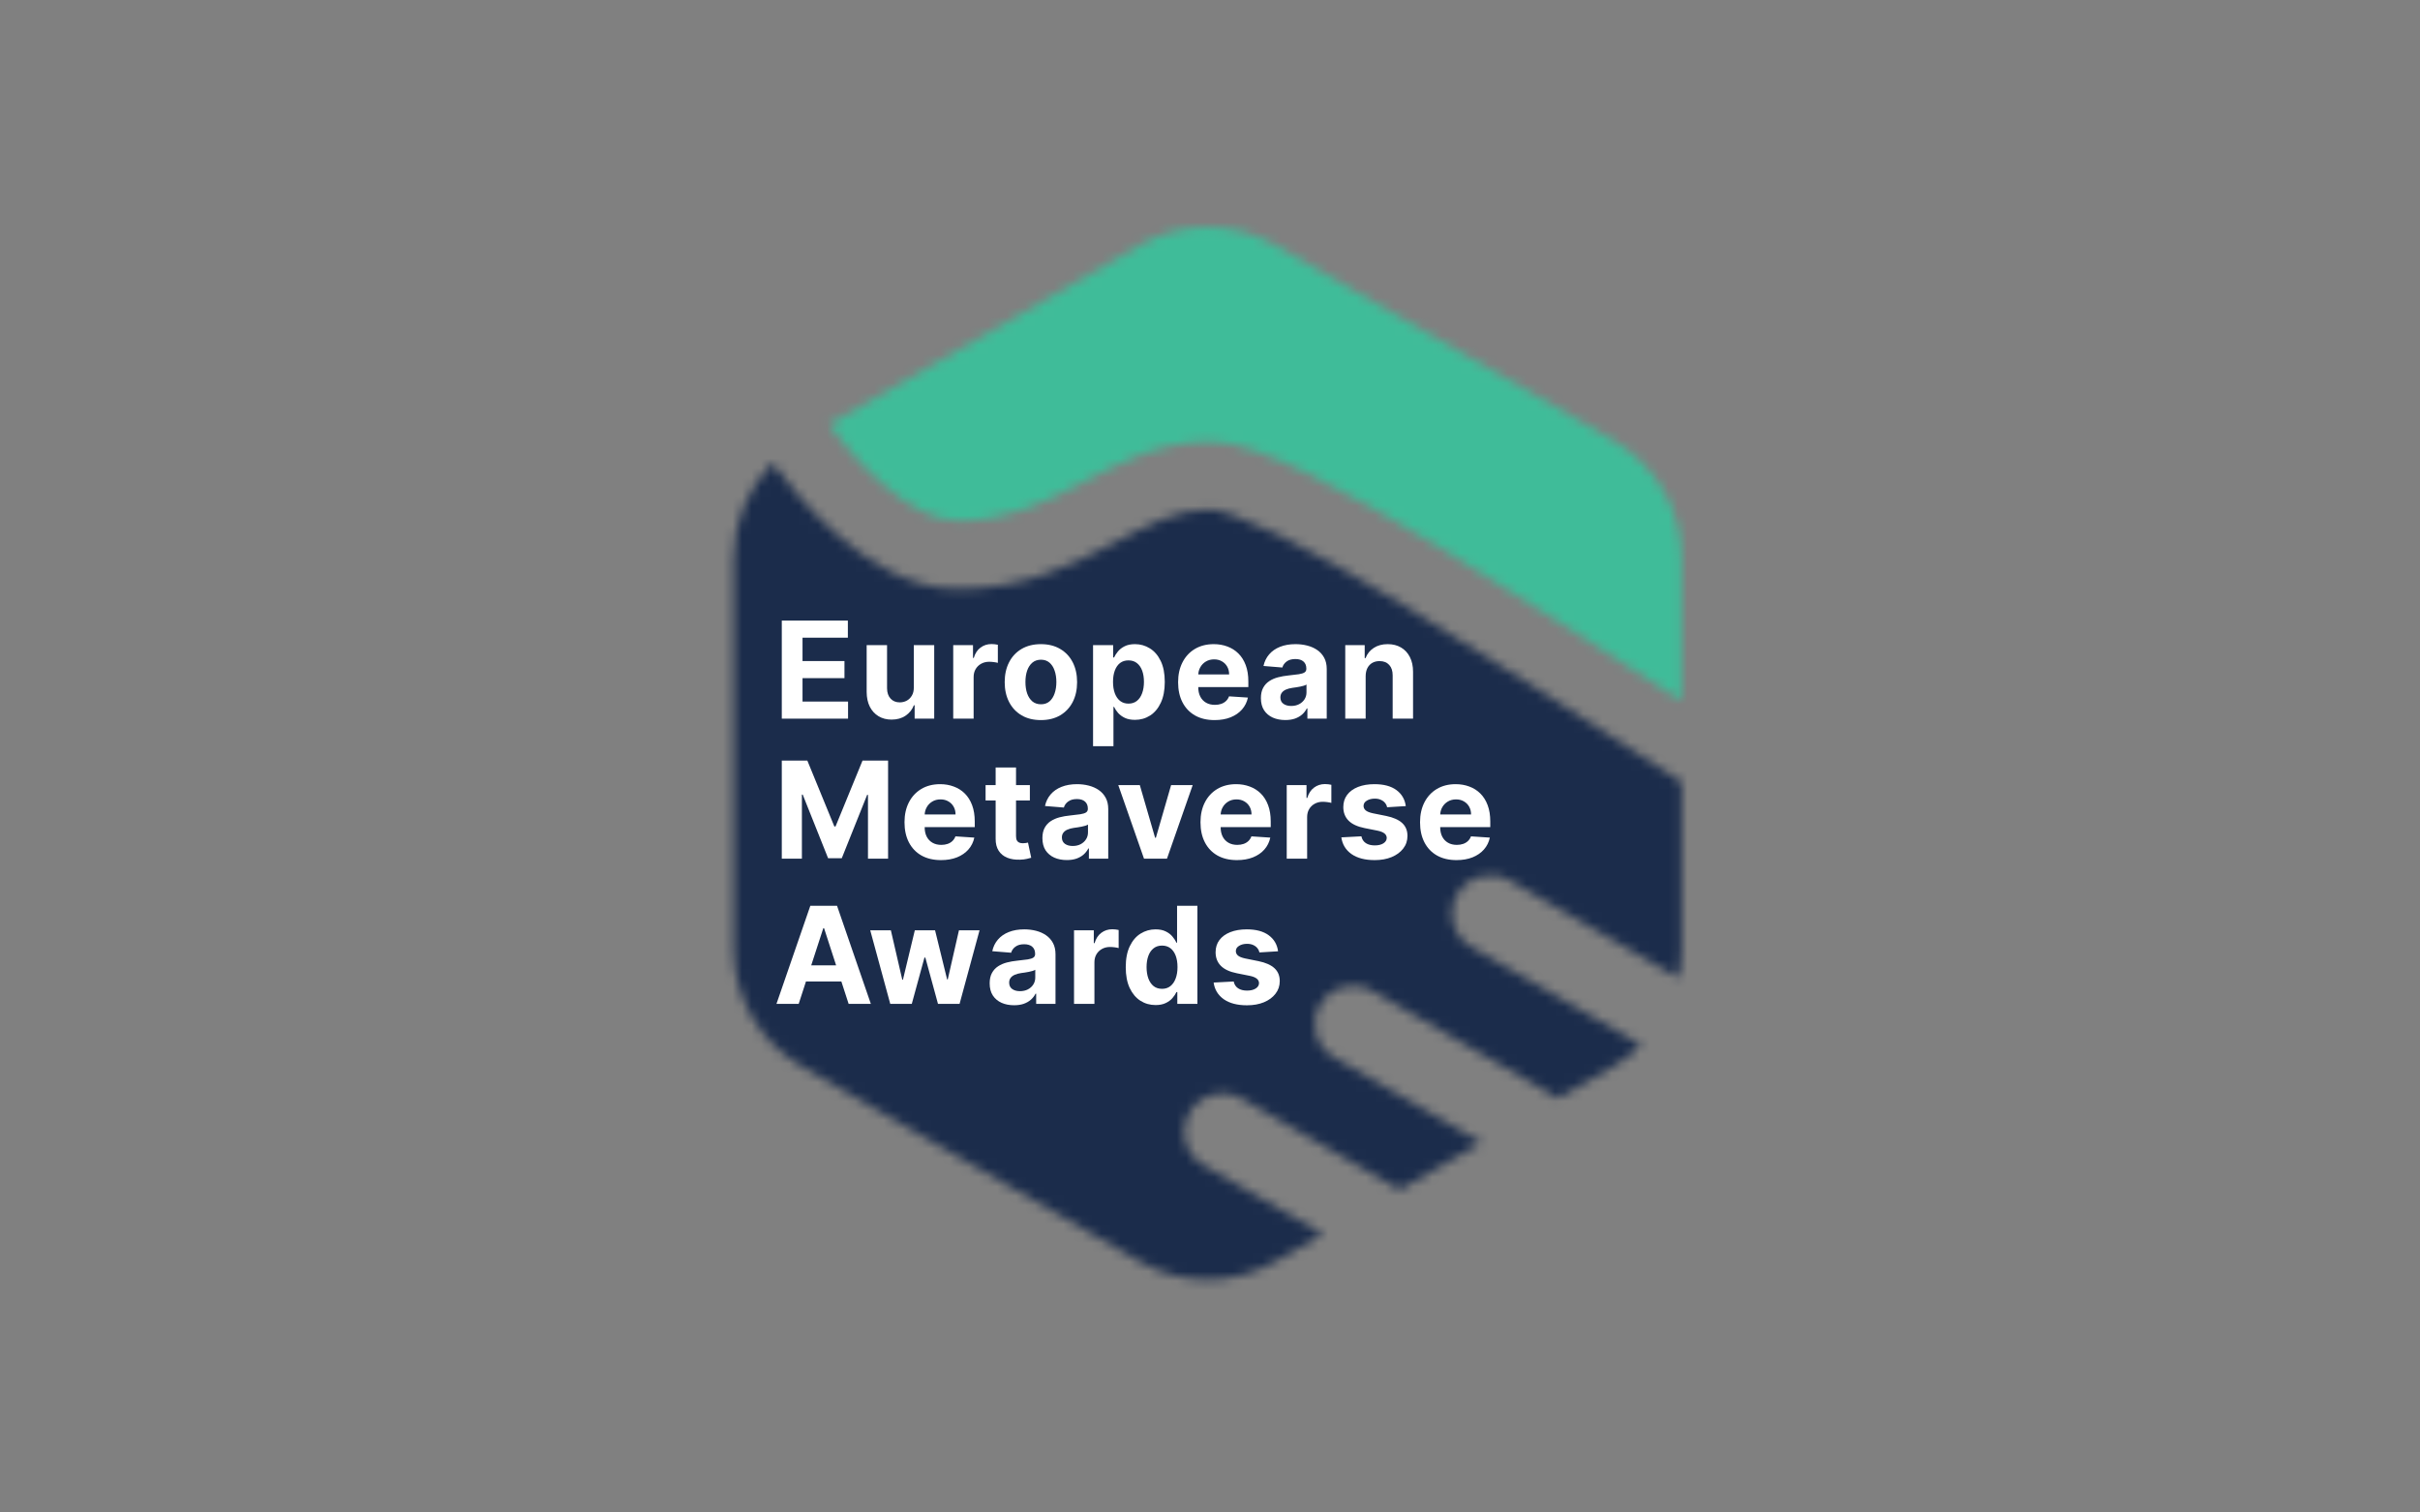 <svg width="256" height="160" viewBox="0 0 256 160" fill="none" xmlns="http://www.w3.org/2000/svg">
<rect x="0" y="0" width="256" height="160" fill="#808080" stroke="none"/>
<mask id="mask0_952_30906" style="mask-type:alpha" maskUnits="userSpaceOnUse" x="77" y="24" width="101" height="112">
<path d="M81.723 48.976C83.24 51.081 85.56 53.912 88.374 56.407C91.649 59.311 96.197 62.301 101.3 62.301C108.224 62.301 113.232 59.836 117.331 57.691C121.572 55.471 124.411 53.901 127.999 53.9C128.31 53.9 129.085 54.023 130.46 54.507C131.766 54.967 133.369 55.663 135.242 56.583C138.983 58.422 143.559 61.03 148.576 64.067C157.978 69.76 168.632 76.772 177.886 82.727V100.335C177.886 101.393 177.768 102.434 177.544 103.443L159.689 93.135C157.749 92.015 155.269 92.68 154.149 94.619C153.029 96.559 153.694 99.039 155.633 100.159L173.632 110.551C172.762 111.415 171.776 112.176 170.686 112.806L164.834 116.183L145.168 104.828C143.229 103.708 140.748 104.373 139.628 106.313C138.508 108.252 139.173 110.733 141.113 111.853L156.724 120.866L148.063 125.865L131.369 116.227C129.429 115.107 126.948 115.772 125.829 117.712C124.709 119.652 125.373 122.132 127.313 123.252L139.952 130.549L134.943 133.441C130.487 136.014 124.998 136.014 120.542 133.441L84.8 112.806C80.345 110.233 77.6 105.48 77.6 100.335V59.062C77.6 55.239 79.116 51.632 81.723 48.976ZM120.542 25.956C124.998 23.384 130.487 23.384 134.943 25.956L170.686 46.592C175.141 49.164 177.886 53.918 177.886 59.062V74.159C169.648 68.832 160.483 62.862 152.304 57.909C147.226 54.834 142.441 52.098 138.416 50.121C136.406 49.133 134.524 48.305 132.851 47.716C131.248 47.151 129.548 46.701 127.999 46.701C122.289 46.701 117.777 49.331 113.993 51.312C110.067 53.366 106.376 55.1 101.3 55.101C98.903 55.1 96.051 53.591 93.151 51.02C90.887 49.013 88.963 46.682 87.684 44.927L120.542 25.956Z" fill="#1B2C4B"/>
</mask>
<g mask="url(#mask0_952_30906)">
<path d="M186.2 137.6H74L69.5 77.3L79.7 42.8L100.7 59.6L129.5 50L185 80.6L186.2 137.6Z" fill="#1B2C4B"/>
</g>
<mask id="mask1_952_30906" style="mask-type:alpha" maskUnits="userSpaceOnUse" x="77" y="24" width="101" height="112">
<path d="M81.723 48.976C83.24 51.081 85.56 53.912 88.374 56.407C91.649 59.311 96.197 62.301 101.3 62.301C108.224 62.301 113.232 59.836 117.331 57.691C121.572 55.471 124.411 53.901 127.999 53.9C128.31 53.9 129.085 54.023 130.46 54.507C131.766 54.967 133.369 55.663 135.242 56.583C138.983 58.422 143.559 61.03 148.576 64.067C157.978 69.76 168.632 76.772 177.886 82.727V100.335C177.886 101.393 177.768 102.434 177.544 103.443L159.689 93.135C157.749 92.015 155.269 92.68 154.149 94.619C153.029 96.559 153.694 99.039 155.633 100.159L173.632 110.551C172.762 111.415 171.776 112.176 170.686 112.806L164.834 116.183L145.168 104.828C143.229 103.708 140.748 104.373 139.628 106.313C138.508 108.252 139.173 110.733 141.113 111.853L156.724 120.866L148.063 125.865L131.369 116.227C129.429 115.107 126.948 115.772 125.829 117.712C124.709 119.652 125.373 122.132 127.313 123.252L139.952 130.549L134.943 133.441C130.487 136.014 124.998 136.014 120.542 133.441L84.8 112.806C80.345 110.233 77.6 105.48 77.6 100.335V59.062C77.6 55.239 79.116 51.632 81.723 48.976ZM120.542 25.956C124.998 23.384 130.487 23.384 134.943 25.956L170.686 46.592C175.141 49.164 177.886 53.918 177.886 59.062V74.159C169.648 68.832 160.483 62.862 152.304 57.909C147.226 54.834 142.441 52.098 138.416 50.121C136.406 49.133 134.524 48.305 132.851 47.716C131.248 47.151 129.548 46.701 127.999 46.701C122.289 46.701 117.777 49.331 113.993 51.312C110.067 53.366 106.376 55.1 101.3 55.101C98.903 55.1 96.051 53.591 93.151 51.02C90.887 49.013 88.963 46.682 87.684 44.927L120.542 25.956Z" fill="#3FBC99"/>
</mask>
<g mask="url(#mask1_952_30906)">
<path d="M101 59.9C95 59.9 75.5 39.2 75.5 39.2V24.5L128.3 22.4H181.4V79.4L141.8 55.4L126.8 50.6C126.8 50.6 107 59.9 101 59.9Z" fill="#3FBC99"/>
</g>
<path d="M82.702 76.023V65.65H89.691V67.458H84.895V69.93H89.332V71.738H84.895V74.215H89.712V76.023H82.702Z" fill="white"/>
<path d="M96.668 72.71V68.243H98.826V76.023H96.755V74.61H96.674C96.498 75.066 96.206 75.432 95.797 75.709C95.392 75.986 94.897 76.124 94.313 76.124C93.793 76.124 93.336 76.006 92.941 75.77C92.546 75.533 92.237 75.197 92.014 74.762C91.794 74.326 91.683 73.804 91.68 73.197V68.243H93.837V72.812C93.841 73.271 93.964 73.634 94.207 73.901C94.45 74.167 94.776 74.301 95.184 74.301C95.445 74.301 95.688 74.242 95.914 74.124C96.14 74.002 96.322 73.823 96.461 73.587C96.603 73.35 96.672 73.058 96.668 72.71Z" fill="white"/>
<path d="M100.837 76.023V68.243H102.929V69.601H103.01C103.152 69.118 103.39 68.753 103.724 68.507C104.059 68.257 104.444 68.132 104.879 68.132C104.987 68.132 105.104 68.138 105.229 68.152C105.354 68.165 105.463 68.184 105.558 68.208V70.122C105.457 70.092 105.316 70.065 105.137 70.041C104.958 70.018 104.795 70.006 104.646 70.006C104.329 70.006 104.045 70.075 103.795 70.213C103.549 70.349 103.353 70.538 103.208 70.781C103.066 71.024 102.995 71.304 102.995 71.621V76.023H100.837Z" fill="white"/>
<path d="M110.112 76.175C109.325 76.175 108.644 76.008 108.07 75.673C107.5 75.336 107.059 74.866 106.748 74.265C106.438 73.661 106.282 72.96 106.282 72.163C106.282 71.36 106.438 70.657 106.748 70.056C107.059 69.452 107.5 68.983 108.07 68.648C108.644 68.311 109.325 68.142 110.112 68.142C110.898 68.142 111.577 68.311 112.148 68.648C112.722 68.983 113.164 69.452 113.475 70.056C113.785 70.657 113.941 71.36 113.941 72.163C113.941 72.96 113.785 73.661 113.475 74.265C113.164 74.866 112.722 75.336 112.148 75.673C111.577 76.008 110.898 76.175 110.112 76.175ZM110.122 74.503C110.48 74.503 110.778 74.402 111.018 74.2C111.258 73.993 111.439 73.713 111.56 73.359C111.685 73.004 111.748 72.601 111.748 72.148C111.748 71.696 111.685 71.292 111.56 70.938C111.439 70.583 111.258 70.303 111.018 70.097C110.778 69.891 110.48 69.788 110.122 69.788C109.76 69.788 109.457 69.891 109.21 70.097C108.967 70.303 108.783 70.583 108.658 70.938C108.536 71.292 108.476 71.696 108.476 72.148C108.476 72.601 108.536 73.004 108.658 73.359C108.783 73.713 108.967 73.993 109.21 74.2C109.457 74.402 109.76 74.503 110.122 74.503Z" fill="white"/>
<path d="M115.629 78.94V68.243H117.756V69.55H117.852C117.947 69.341 118.084 69.128 118.263 68.912C118.445 68.692 118.681 68.51 118.972 68.365C119.266 68.216 119.63 68.142 120.066 68.142C120.633 68.142 121.156 68.29 121.636 68.588C122.115 68.881 122.499 69.325 122.786 69.92C123.073 70.511 123.216 71.252 123.216 72.143C123.216 73.011 123.076 73.744 122.796 74.341C122.519 74.936 122.141 75.386 121.661 75.694C121.185 75.998 120.652 76.15 120.061 76.15C119.642 76.15 119.286 76.08 118.992 75.942C118.702 75.803 118.464 75.629 118.278 75.42C118.092 75.207 117.95 74.993 117.852 74.777H117.787V78.94H115.629ZM117.741 72.133C117.741 72.596 117.805 72.999 117.933 73.344C118.062 73.688 118.247 73.956 118.491 74.149C118.734 74.338 119.029 74.433 119.377 74.433C119.728 74.433 120.025 74.336 120.268 74.144C120.512 73.948 120.696 73.678 120.82 73.333C120.949 72.986 121.013 72.585 121.013 72.133C121.013 71.684 120.95 71.289 120.826 70.948C120.701 70.607 120.517 70.34 120.273 70.148C120.03 69.955 119.732 69.859 119.377 69.859C119.026 69.859 118.729 69.952 118.486 70.137C118.246 70.323 118.062 70.587 117.933 70.928C117.805 71.269 117.741 71.67 117.741 72.133Z" fill="white"/>
<path d="M128.485 76.175C127.685 76.175 126.996 76.013 126.419 75.689C125.845 75.361 125.402 74.898 125.092 74.301C124.781 73.7 124.626 72.989 124.626 72.168C124.626 71.368 124.781 70.666 125.092 70.061C125.402 69.457 125.84 68.986 126.404 68.648C126.971 68.311 127.636 68.142 128.399 68.142C128.912 68.142 129.39 68.225 129.833 68.39C130.278 68.552 130.667 68.797 130.998 69.124C131.332 69.452 131.592 69.864 131.778 70.36C131.963 70.853 132.056 71.431 132.056 72.093V72.685H125.487V71.348H130.025C130.025 71.037 129.958 70.762 129.822 70.522C129.687 70.283 129.5 70.095 129.26 69.96C129.024 69.822 128.749 69.752 128.435 69.752C128.107 69.752 127.817 69.829 127.564 69.98C127.314 70.129 127.118 70.33 126.976 70.583C126.834 70.833 126.762 71.112 126.758 71.419V72.69C126.758 73.075 126.829 73.408 126.971 73.688C127.116 73.968 127.32 74.184 127.584 74.336C127.847 74.488 128.159 74.564 128.521 74.564C128.761 74.564 128.98 74.53 129.179 74.463C129.378 74.395 129.549 74.294 129.691 74.159C129.833 74.024 129.941 73.859 130.015 73.663L132.011 73.794C131.909 74.274 131.702 74.692 131.388 75.05C131.077 75.405 130.675 75.682 130.182 75.881C129.692 76.077 129.127 76.175 128.485 76.175Z" fill="white"/>
<path d="M135.968 76.17C135.472 76.17 135.029 76.084 134.641 75.912C134.253 75.736 133.945 75.478 133.719 75.136C133.496 74.792 133.385 74.363 133.385 73.85C133.385 73.418 133.464 73.055 133.623 72.761C133.782 72.467 133.998 72.231 134.271 72.052C134.545 71.873 134.855 71.738 135.203 71.647C135.554 71.556 135.922 71.492 136.307 71.454C136.76 71.407 137.124 71.363 137.401 71.323C137.678 71.279 137.879 71.215 138.004 71.13C138.129 71.046 138.191 70.921 138.191 70.755V70.725C138.191 70.404 138.09 70.156 137.887 69.98C137.688 69.805 137.405 69.717 137.037 69.717C136.648 69.717 136.339 69.803 136.11 69.975C135.88 70.144 135.728 70.357 135.654 70.614L133.658 70.451C133.76 69.979 133.959 69.57 134.256 69.226C134.553 68.878 134.936 68.611 135.406 68.425C135.878 68.236 136.425 68.142 137.047 68.142C137.479 68.142 137.893 68.192 138.288 68.294C138.686 68.395 139.039 68.552 139.346 68.765C139.657 68.978 139.902 69.251 140.081 69.585C140.26 69.916 140.349 70.313 140.349 70.776V76.023H138.303V74.944H138.242C138.117 75.187 137.95 75.402 137.741 75.587C137.531 75.77 137.28 75.913 136.986 76.018C136.692 76.119 136.353 76.17 135.968 76.17ZM136.586 74.681C136.903 74.681 137.183 74.618 137.427 74.493C137.67 74.365 137.86 74.193 137.999 73.977C138.137 73.761 138.207 73.516 138.207 73.242V72.417C138.139 72.461 138.046 72.501 137.928 72.538C137.813 72.572 137.683 72.604 137.538 72.634C137.393 72.662 137.248 72.687 137.102 72.71C136.957 72.731 136.826 72.749 136.707 72.766C136.454 72.803 136.233 72.862 136.044 72.943C135.855 73.024 135.708 73.134 135.603 73.273C135.499 73.408 135.446 73.576 135.446 73.779C135.446 74.073 135.553 74.297 135.765 74.453C135.981 74.605 136.255 74.681 136.586 74.681Z" fill="white"/>
<path d="M144.466 71.525V76.023H142.308V68.243H144.365V69.616H144.456C144.628 69.163 144.917 68.805 145.322 68.542C145.727 68.275 146.218 68.142 146.796 68.142C147.336 68.142 147.807 68.26 148.209 68.496C148.611 68.733 148.923 69.07 149.146 69.509C149.369 69.945 149.48 70.465 149.48 71.069V76.023H147.323V71.454C147.326 70.978 147.204 70.607 146.958 70.34C146.711 70.07 146.372 69.935 145.94 69.935C145.649 69.935 145.393 69.997 145.17 70.122C144.95 70.247 144.778 70.43 144.653 70.669C144.532 70.906 144.469 71.191 144.466 71.525Z" fill="white"/>
<path d="M82.702 80.462H85.406L88.263 87.432H88.385L91.241 80.462H93.946V90.835H91.819V84.084H91.732L89.048 90.785H87.599L84.915 84.058H84.829V90.835H82.702V80.462Z" fill="white"/>
<path d="M99.543 90.987C98.743 90.987 98.054 90.825 97.476 90.501C96.902 90.174 96.46 89.711 96.149 89.113C95.839 88.512 95.683 87.802 95.683 86.981C95.683 86.181 95.839 85.478 96.149 84.874C96.46 84.269 96.897 83.799 97.461 83.461C98.028 83.123 98.694 82.954 99.457 82.954C99.97 82.954 100.448 83.037 100.89 83.203C101.336 83.365 101.724 83.609 102.055 83.937C102.389 84.264 102.649 84.676 102.835 85.173C103.021 85.666 103.114 86.243 103.114 86.905V87.498H96.544V86.16H101.083C101.083 85.85 101.015 85.575 100.88 85.335C100.745 85.095 100.558 84.908 100.318 84.773C100.081 84.634 99.806 84.565 99.492 84.565C99.165 84.565 98.874 84.641 98.621 84.793C98.371 84.942 98.175 85.142 98.034 85.396C97.892 85.645 97.819 85.924 97.816 86.231V87.503C97.816 87.888 97.887 88.22 98.028 88.501C98.174 88.781 98.378 88.997 98.641 89.149C98.905 89.301 99.217 89.377 99.578 89.377C99.818 89.377 100.038 89.343 100.237 89.275C100.436 89.208 100.607 89.107 100.748 88.972C100.89 88.836 100.998 88.671 101.072 88.475L103.068 88.607C102.967 89.086 102.759 89.505 102.445 89.863C102.134 90.218 101.733 90.494 101.24 90.694C100.75 90.889 100.184 90.987 99.543 90.987Z" fill="white"/>
<path d="M108.945 83.056V84.676H104.26V83.056H108.945ZM105.324 81.192H107.481V88.445C107.481 88.644 107.512 88.799 107.572 88.911C107.633 89.019 107.718 89.095 107.826 89.139C107.937 89.183 108.065 89.204 108.211 89.204C108.312 89.204 108.413 89.196 108.514 89.179C108.616 89.159 108.693 89.144 108.747 89.134L109.087 90.739C108.979 90.773 108.827 90.812 108.631 90.856C108.435 90.903 108.197 90.932 107.917 90.942C107.397 90.962 106.941 90.893 106.549 90.734C106.161 90.575 105.859 90.329 105.643 89.995C105.427 89.66 105.32 89.238 105.324 88.728V81.192Z" fill="white"/>
<path d="M112.854 90.982C112.358 90.982 111.916 90.896 111.527 90.724C111.139 90.548 110.832 90.29 110.605 89.949C110.383 89.605 110.271 89.176 110.271 88.662C110.271 88.23 110.35 87.867 110.509 87.574C110.668 87.28 110.884 87.043 111.157 86.865C111.431 86.686 111.742 86.55 112.089 86.459C112.441 86.368 112.809 86.304 113.194 86.267C113.646 86.219 114.011 86.176 114.288 86.135C114.564 86.091 114.765 86.027 114.89 85.943C115.015 85.858 115.078 85.733 115.078 85.568V85.537C115.078 85.217 114.976 84.969 114.774 84.793C114.575 84.617 114.291 84.529 113.923 84.529C113.535 84.529 113.226 84.616 112.996 84.788C112.766 84.957 112.614 85.169 112.54 85.426L110.545 85.264C110.646 84.791 110.845 84.383 111.142 84.038C111.439 83.691 111.823 83.424 112.292 83.238C112.765 83.049 113.312 82.954 113.933 82.954C114.365 82.954 114.779 83.005 115.174 83.106C115.572 83.208 115.925 83.365 116.233 83.577C116.543 83.79 116.788 84.064 116.967 84.398C117.146 84.729 117.235 85.126 117.235 85.588V90.835H115.189V89.757H115.128C115.003 90 114.836 90.214 114.627 90.4C114.418 90.582 114.166 90.726 113.872 90.83C113.579 90.932 113.239 90.982 112.854 90.982ZM113.472 89.493C113.79 89.493 114.07 89.431 114.313 89.306C114.556 89.177 114.747 89.005 114.885 88.789C115.024 88.573 115.093 88.328 115.093 88.055V87.229C115.025 87.273 114.933 87.314 114.814 87.351C114.7 87.385 114.57 87.417 114.424 87.447C114.279 87.474 114.134 87.499 113.989 87.523C113.844 87.543 113.712 87.562 113.594 87.579C113.34 87.616 113.119 87.675 112.93 87.756C112.741 87.837 112.594 87.947 112.49 88.085C112.385 88.22 112.333 88.389 112.333 88.592C112.333 88.885 112.439 89.11 112.652 89.265C112.868 89.417 113.141 89.493 113.472 89.493Z" fill="white"/>
<path d="M126.169 83.056L123.449 90.835H121.018L118.298 83.056H120.577L122.193 88.622H122.274L123.885 83.056H126.169Z" fill="white"/>
<path d="M130.853 90.987C130.053 90.987 129.364 90.825 128.787 90.501C128.213 90.174 127.77 89.711 127.46 89.113C127.149 88.512 126.994 87.802 126.994 86.981C126.994 86.181 127.149 85.478 127.46 84.874C127.77 84.269 128.208 83.799 128.772 83.461C129.339 83.123 130.004 82.954 130.767 82.954C131.28 82.954 131.758 83.037 132.2 83.203C132.646 83.365 133.034 83.609 133.365 83.937C133.7 84.264 133.96 84.676 134.145 85.173C134.331 85.666 134.424 86.243 134.424 86.905V87.498H127.855V86.16H132.393C132.393 85.85 132.325 85.575 132.19 85.335C132.055 85.095 131.868 84.908 131.628 84.773C131.392 84.634 131.117 84.565 130.803 84.565C130.475 84.565 130.185 84.641 129.931 84.793C129.682 84.942 129.486 85.142 129.344 85.396C129.202 85.645 129.129 85.924 129.126 86.231V87.503C129.126 87.888 129.197 88.22 129.339 88.501C129.484 88.781 129.688 88.997 129.952 89.149C130.215 89.301 130.527 89.377 130.889 89.377C131.128 89.377 131.348 89.343 131.547 89.275C131.746 89.208 131.917 89.107 132.059 88.972C132.2 88.836 132.309 88.671 132.383 88.475L134.378 88.607C134.277 89.086 134.069 89.505 133.755 89.863C133.445 90.218 133.043 90.494 132.55 90.694C132.06 90.889 131.495 90.987 130.853 90.987Z" fill="white"/>
<path d="M136.117 90.835V83.056H138.209V84.413H138.29C138.432 83.93 138.67 83.566 139.004 83.319C139.339 83.069 139.724 82.944 140.159 82.944C140.267 82.944 140.384 82.951 140.509 82.965C140.634 82.978 140.743 82.997 140.838 83.02V84.935C140.737 84.904 140.596 84.877 140.417 84.854C140.238 84.83 140.075 84.818 139.926 84.818C139.609 84.818 139.325 84.888 139.075 85.026C138.829 85.161 138.633 85.35 138.488 85.593C138.346 85.836 138.275 86.117 138.275 86.434V90.835H136.117Z" fill="white"/>
<path d="M148.712 85.274L146.736 85.396C146.703 85.227 146.63 85.075 146.518 84.94C146.407 84.801 146.26 84.692 146.078 84.611C145.899 84.526 145.684 84.484 145.435 84.484C145.1 84.484 144.818 84.555 144.589 84.697C144.359 84.835 144.244 85.021 144.244 85.254C144.244 85.439 144.319 85.597 144.467 85.725C144.616 85.853 144.871 85.956 145.232 86.034L146.64 86.317C147.396 86.473 147.96 86.723 148.332 87.067C148.703 87.412 148.889 87.864 148.889 88.424C148.889 88.934 148.739 89.382 148.438 89.767C148.141 90.152 147.732 90.452 147.212 90.668C146.696 90.881 146.1 90.987 145.424 90.987C144.395 90.987 143.574 90.773 142.963 90.344C142.355 89.912 141.999 89.324 141.894 88.582L144.016 88.47C144.081 88.784 144.236 89.024 144.482 89.189C144.729 89.351 145.045 89.432 145.43 89.432C145.808 89.432 146.112 89.36 146.341 89.215C146.574 89.066 146.692 88.875 146.696 88.642C146.692 88.446 146.61 88.286 146.448 88.161C146.285 88.033 146.036 87.935 145.698 87.867L144.351 87.599C143.591 87.447 143.025 87.184 142.654 86.809C142.286 86.434 142.102 85.956 142.102 85.375C142.102 84.876 142.237 84.445 142.507 84.084C142.781 83.722 143.164 83.444 143.657 83.248C144.153 83.052 144.734 82.954 145.399 82.954C146.382 82.954 147.155 83.162 147.719 83.577C148.286 83.993 148.617 84.558 148.712 85.274Z" fill="white"/>
<path d="M154.078 90.987C153.278 90.987 152.589 90.825 152.012 90.501C151.438 90.174 150.995 89.711 150.685 89.113C150.374 88.512 150.219 87.802 150.219 86.981C150.219 86.181 150.374 85.478 150.685 84.874C150.995 84.269 151.433 83.799 151.997 83.461C152.564 83.123 153.229 82.954 153.992 82.954C154.505 82.954 154.983 83.037 155.426 83.203C155.871 83.365 156.26 83.609 156.59 83.937C156.925 84.264 157.185 84.676 157.37 85.173C157.556 85.666 157.649 86.243 157.649 86.905V87.498H151.08V86.16H155.618C155.618 85.85 155.55 85.575 155.415 85.335C155.28 85.095 155.093 84.908 154.853 84.773C154.617 84.634 154.342 84.565 154.028 84.565C153.7 84.565 153.41 84.641 153.156 84.793C152.907 84.942 152.711 85.142 152.569 85.396C152.427 85.645 152.354 85.924 152.351 86.231V87.503C152.351 87.888 152.422 88.22 152.564 88.501C152.709 88.781 152.913 88.997 153.177 89.149C153.44 89.301 153.752 89.377 154.114 89.377C154.353 89.377 154.573 89.343 154.772 89.275C154.971 89.208 155.142 89.107 155.284 88.972C155.426 88.836 155.534 88.671 155.608 88.475L157.603 88.607C157.502 89.086 157.294 89.505 156.98 89.863C156.67 90.218 156.268 90.494 155.775 90.694C155.285 90.889 154.72 90.987 154.078 90.987Z" fill="white"/>
<path d="M84.49 106.194H82.139L85.72 95.821H88.546L92.122 106.194H89.772L87.174 98.191H87.093L84.49 106.194ZM84.343 102.117H89.894V103.829H84.343V102.117Z" fill="white"/>
<path d="M94.175 106.194L92.058 98.414H94.241L95.447 103.641H95.517L96.774 98.414H98.916L100.192 103.611H100.258L101.443 98.414H103.621L101.509 106.194H99.225L97.888 101.301H97.792L96.454 106.194H94.175Z" fill="white"/>
<path d="M107.276 106.341C106.78 106.341 106.337 106.255 105.949 106.083C105.561 105.907 105.254 105.649 105.027 105.308C104.804 104.963 104.693 104.534 104.693 104.021C104.693 103.589 104.772 103.226 104.931 102.932C105.09 102.638 105.306 102.402 105.579 102.223C105.853 102.044 106.164 101.909 106.511 101.818C106.862 101.727 107.231 101.663 107.615 101.625C108.068 101.578 108.433 101.534 108.709 101.494C108.986 101.45 109.187 101.386 109.312 101.301C109.437 101.217 109.5 101.092 109.5 100.926V100.896C109.5 100.575 109.398 100.327 109.196 100.152C108.997 99.976 108.713 99.888 108.345 99.888C107.957 99.888 107.648 99.974 107.418 100.146C107.188 100.315 107.036 100.528 106.962 100.785L104.967 100.623C105.068 100.15 105.267 99.741 105.564 99.397C105.861 99.049 106.245 98.782 106.714 98.597C107.187 98.407 107.734 98.313 108.355 98.313C108.787 98.313 109.201 98.364 109.596 98.465C109.994 98.566 110.347 98.723 110.654 98.936C110.965 99.149 111.21 99.422 111.389 99.757C111.568 100.087 111.657 100.484 111.657 100.947V106.194H109.611V105.115H109.55C109.425 105.358 109.258 105.573 109.049 105.758C108.839 105.941 108.588 106.084 108.294 106.189C108 106.29 107.661 106.341 107.276 106.341ZM107.894 104.852C108.211 104.852 108.492 104.789 108.735 104.664C108.978 104.536 109.169 104.364 109.307 104.148C109.446 103.932 109.515 103.687 109.515 103.413V102.588C109.447 102.632 109.354 102.672 109.236 102.709C109.121 102.743 108.991 102.775 108.846 102.806C108.701 102.833 108.556 102.858 108.411 102.882C108.265 102.902 108.134 102.92 108.016 102.937C107.762 102.974 107.541 103.033 107.352 103.115C107.163 103.196 107.016 103.305 106.911 103.444C106.807 103.579 106.754 103.748 106.754 103.95C106.754 104.244 106.861 104.469 107.074 104.624C107.29 104.776 107.563 104.852 107.894 104.852Z" fill="white"/>
<path d="M113.617 106.194V98.414H115.708V99.772H115.789C115.931 99.289 116.169 98.924 116.504 98.678C116.838 98.428 117.223 98.303 117.658 98.303C117.766 98.303 117.883 98.31 118.008 98.323C118.133 98.337 118.242 98.355 118.337 98.379V100.293C118.236 100.263 118.096 100.236 117.917 100.212C117.738 100.189 117.574 100.177 117.425 100.177C117.108 100.177 116.824 100.246 116.574 100.385C116.328 100.52 116.132 100.709 115.987 100.952C115.845 101.195 115.774 101.475 115.774 101.793V106.194H113.617Z" fill="white"/>
<path d="M122.242 106.321C121.652 106.321 121.116 106.169 120.637 105.865C120.161 105.557 119.783 105.107 119.502 104.512C119.225 103.915 119.087 103.182 119.087 102.314C119.087 101.423 119.23 100.682 119.518 100.091C119.805 99.496 120.186 99.052 120.662 98.759C121.142 98.462 121.667 98.313 122.237 98.313C122.673 98.313 123.036 98.387 123.326 98.536C123.62 98.681 123.856 98.863 124.035 99.083C124.218 99.299 124.356 99.512 124.451 99.721H124.517V95.821H126.669V106.194H124.542V104.948H124.451C124.349 105.164 124.206 105.379 124.02 105.591C123.838 105.801 123.6 105.975 123.306 106.113C123.016 106.251 122.661 106.321 122.242 106.321ZM122.926 104.604C123.274 104.604 123.568 104.509 123.808 104.32C124.051 104.127 124.236 103.859 124.365 103.515C124.496 103.17 124.562 102.767 124.562 102.304C124.562 101.842 124.498 101.44 124.37 101.099C124.241 100.758 124.056 100.494 123.813 100.309C123.569 100.123 123.274 100.03 122.926 100.03C122.572 100.03 122.273 100.126 122.03 100.319C121.787 100.511 121.603 100.778 121.478 101.119C121.353 101.46 121.29 101.855 121.29 102.304C121.29 102.757 121.353 103.157 121.478 103.505C121.606 103.849 121.79 104.119 122.03 104.315C122.273 104.507 122.572 104.604 122.926 104.604Z" fill="white"/>
<path d="M135.201 100.633L133.226 100.754C133.192 100.585 133.12 100.433 133.008 100.298C132.897 100.16 132.75 100.05 132.568 99.969C132.389 99.885 132.174 99.843 131.924 99.843C131.59 99.843 131.308 99.913 131.079 100.055C130.849 100.194 130.734 100.379 130.734 100.612C130.734 100.798 130.808 100.955 130.957 101.083C131.106 101.212 131.361 101.315 131.722 101.392L133.13 101.676C133.886 101.831 134.45 102.081 134.822 102.426C135.193 102.77 135.379 103.223 135.379 103.783C135.379 104.293 135.228 104.74 134.928 105.125C134.631 105.51 134.222 105.811 133.702 106.027C133.186 106.24 132.59 106.346 131.914 106.346C130.884 106.346 130.064 106.132 129.453 105.703C128.845 105.27 128.489 104.683 128.384 103.94L130.506 103.829C130.57 104.143 130.726 104.382 130.972 104.548C131.219 104.71 131.534 104.791 131.919 104.791C132.298 104.791 132.601 104.718 132.831 104.573C133.064 104.425 133.182 104.234 133.186 104.001C133.182 103.805 133.099 103.645 132.937 103.52C132.775 103.391 132.525 103.293 132.188 103.226L130.841 102.957C130.081 102.806 129.515 102.542 129.144 102.167C128.776 101.793 128.592 101.315 128.592 100.734C128.592 100.234 128.727 99.804 128.997 99.442C129.27 99.081 129.654 98.803 130.147 98.607C130.643 98.411 131.224 98.313 131.889 98.313C132.872 98.313 133.645 98.521 134.209 98.936C134.776 99.351 135.107 99.917 135.201 100.633Z" fill="white"/>
</svg>
